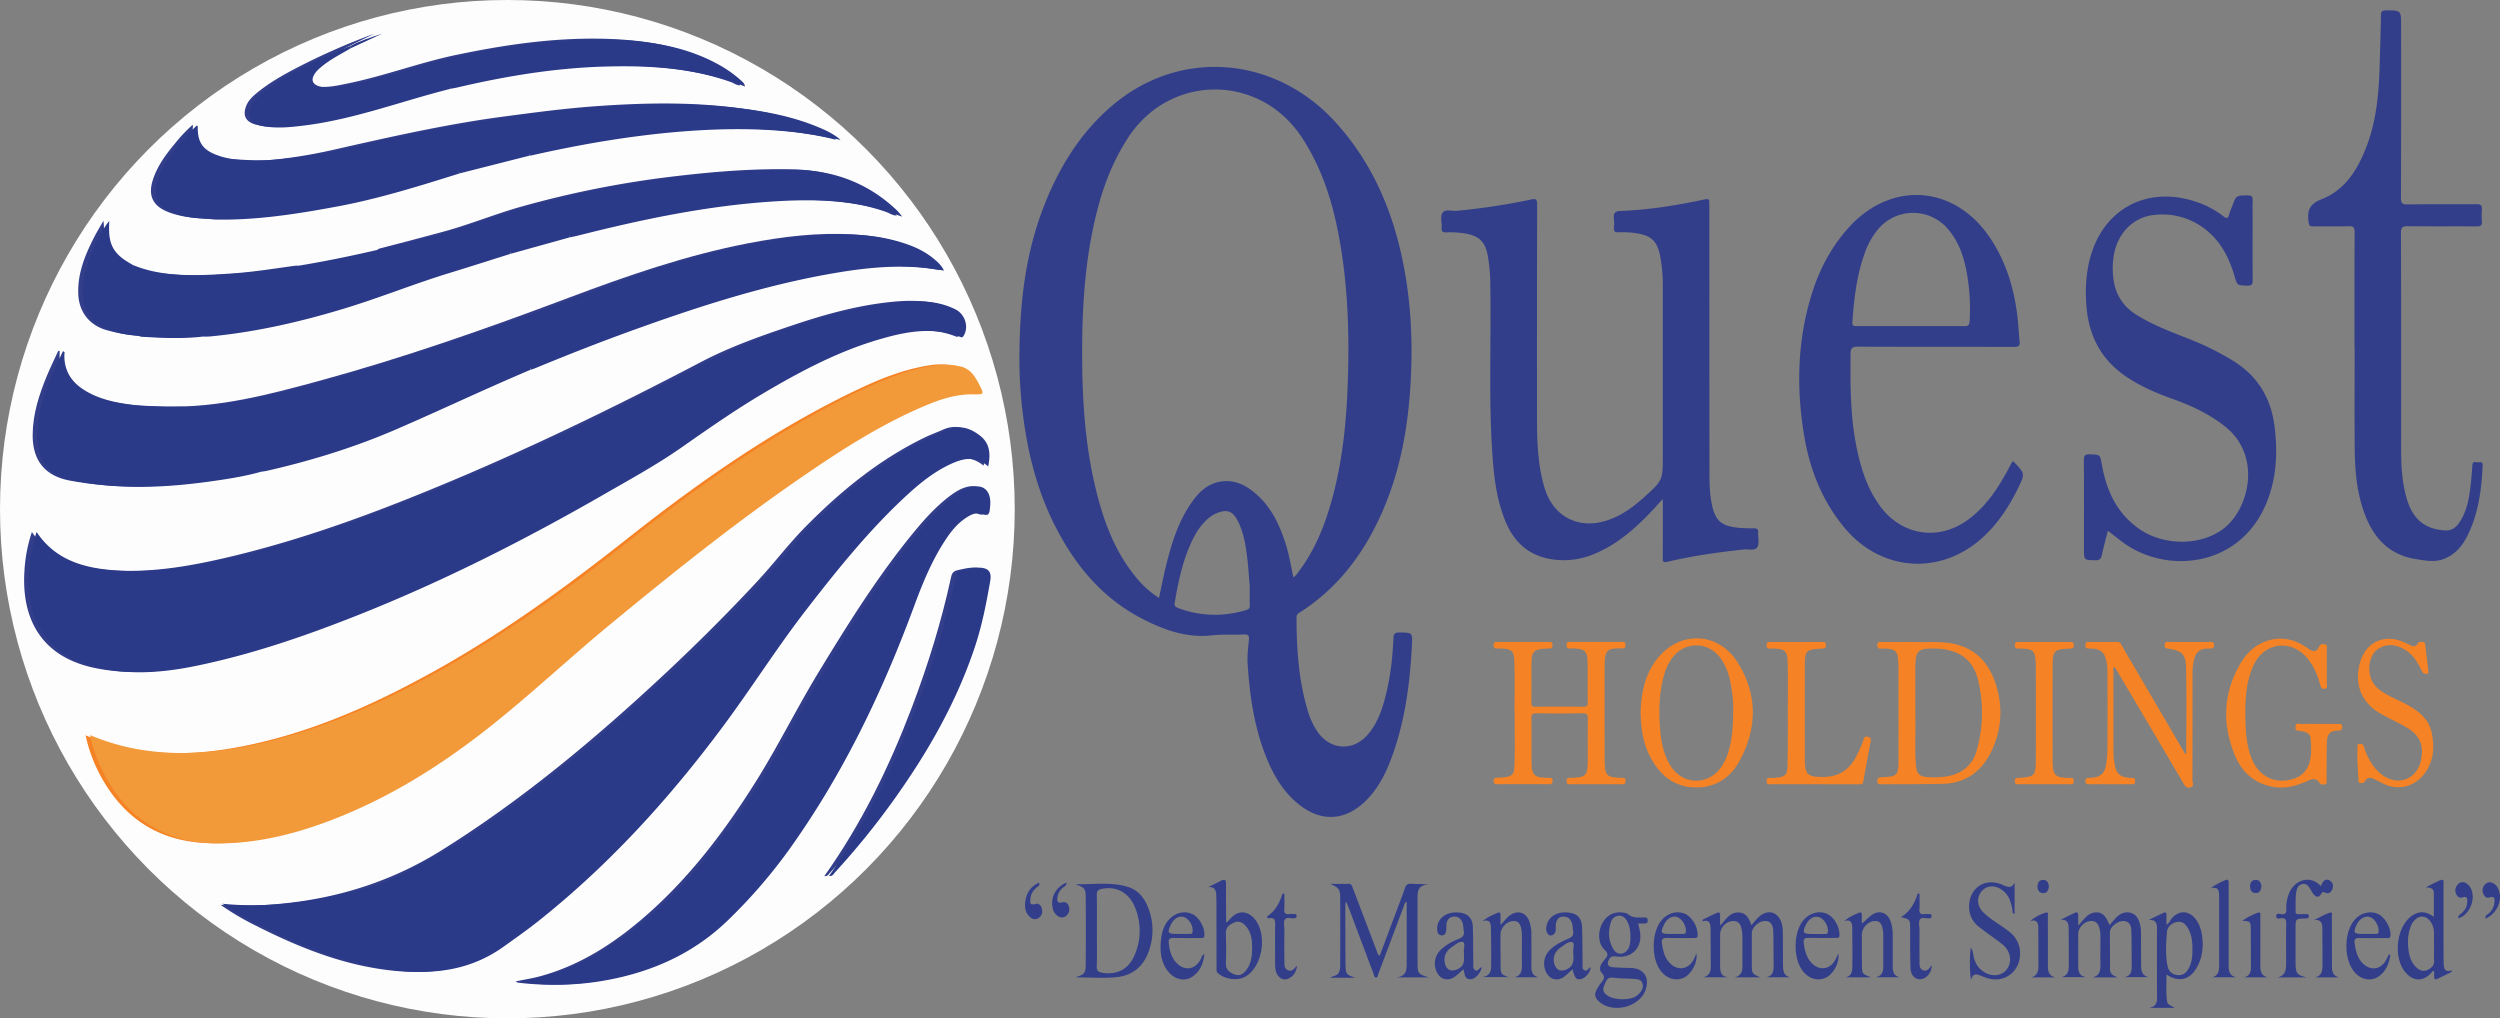 <svg id="Layer_1" data-name="Layer 1" xmlns="http://www.w3.org/2000/svg" viewBox="0 0 2079.37 847"><rect x="0" y="0" width="2079.37" height="847" fill="#808080" stroke="none"/><defs><style>.cls-1{fill:#323e8a;}.cls-2{fill:#f58325;}.cls-3{fill:#fefdfe;}.cls-4{fill:#2a3988;}.cls-5{fill:#f29a3a;}</style></defs><title>logoinsvg</title><path class="cls-1" d="M847.89,299.73c0-48.24,5.17-89.31,20.54-128.64,12.68-32.43,30.67-61.49,57.51-84,56-47,134.64-40.61,184.83,14.53,28.4,31.21,45.32,68.24,54.55,109,8.87,39.2,10.38,78.87,7.17,118.82-3.1,38.58-11.57,75.73-29.48,110.35-14.7,28.39-34.61,52.19-61.77,69.52-1.49.95-2.86,1.68-2.85,4,0,26.1,1.65,52,9.14,77.19a62.31,62.31,0,0,0,8.58,18.49c10.59,14.92,29.28,16,41.29,2.28,9.3-10.63,13.1-23.77,16.18-37.13,3.3-14.3,4.76-28.87,5.42-43.49.18-4,1.74-4.65,5.26-4.59,10.52.18,10.62.05,10.08,10.69-1.66,32.59-5.93,64.72-17.65,95.45-5,13-11.43,25.16-21.74,34.86-16.54,15.56-35.87,16.58-53.76,2.69C1066,657.94,1057.39,641.66,1051,624c-8.44-23.3-11.7-47.59-13.31-72.13-.42-6.44.44-13,1.08-19.46.35-3.52-.24-4.91-4.22-4.7-8.77.47-17.64-.27-26.32.72-20.88,2.39-39.52-4.26-57.48-13.42C917,497.78,894,470.14,877.24,436.81c-14.33-28.48-22.16-58.87-26.2-90.35A371.35,371.35,0,0,1,847.89,299.73ZM964,497.33c2.1-9.68,3.86-18.93,6.15-28.05,4.72-18.82,10.55-37.24,22.26-53.13,5.23-7.09,11.55-12.93,20.36-15.08,13.48-3.28,24.18,2.56,33.6,11.28,11.28,10.46,17.65,23.94,22.43,38.29,3.17,9.54,4.94,19.43,6.88,29.49,2.43-1.3,3.47-3.38,4.8-5.15,12.56-16.75,20.49-35.73,26.28-55.67,9-30.94,12.64-62.69,14-94.79,1.88-44.65.67-89.11-8.13-133.09-5.42-27.11-14.15-52.94-29.34-76.4-35.21-54.38-110.42-53.7-145-.52-12.11,18.62-20.14,38.87-25.62,60.24C902.58,214,900,254,900.08,294.25c0,39.59,2.61,79,12.58,117.53C919,436.2,928,459.42,944.15,479.27A78.92,78.92,0,0,0,964,497.33Zm75.49-9.37c-.71-8.23-1.2-16.67-2.23-25-1.26-10.16-3-20.28-7.67-29.57-4.26-8.43-9.23-10.15-17.95-6.4a28.25,28.25,0,0,0-8.4,5.74,53.45,53.45,0,0,0-10.49,14.56c-8.68,17-12.51,35.42-15.7,54-.47,2.72.71,3.65,3,4.51,18.64,6.89,37.43,7.28,56.43,1.64,2.24-.66,3.12-1.75,3-4.13C1039.34,498.25,1039.46,493.2,1039.46,488Z" transform="translate(0)"/><path class="cls-1" d="M1383.05,415.07c-4.8,5.16-8.64,9.49-12.69,13.62-13.29,13.57-27.76,25.53-45.7,32.6a64.73,64.73,0,0,1-34,3.88c-18.92-2.9-31.3-14.08-38.46-31.44-6.85-16.59-9.28-34.16-10.62-51.84-3.62-47.93-1.2-95.95-2-143.92a149.9,149.9,0,0,0-2-24.77c-2.28-12.42-7.41-17.2-19.89-19.15a74.36,74.36,0,0,0-14.59-.77c-2.83.11-4.21-.46-4-3.69.31-4.21-1.28-9.32.61-12.44,2.14-3.53,7.76-1.42,11.83-1.81a538,538,0,0,0,62.14-9.45c3.91-.85,4.83,0,4.83,4q-.19,90.53-.09,181.07c0,15.8.73,31.54,4.18,47a90.2,90.2,0,0,0,2.91,10.31c7.57,21.52,27,31.48,49.06,25.23,12.86-3.65,23.32-11.28,33.05-20.06,15.45-13.92,15.42-14,15.41-34.79q0-69.78,0-139.58a130.2,130.2,0,0,0-2.4-27.16c-2.42-11.35-7.5-16-19-17.82a71.27,71.27,0,0,0-15.08-.85c-3.1.17-4.53-.66-4.2-4a30.3,30.3,0,0,0,0-7.31c-.67-4.81,1-6.34,6-6.52,22.8-.82,45.26-4.46,67.56-9.15,5.84-1.23,5.82-1.29,5.83,4.89q0,111,.1,222.07c0,8.61.17,17.26,1.87,25.75,2.79,14,8,18.68,22.25,20a121.74,121.74,0,0,0,12.67.47c2.59,0,3.91.5,3.7,3.47-.27,4,1.19,8.88-.55,12-2,3.55-7.4,1.71-11.28,2.12-21.51,2.3-42.91,5.28-64,10.34-3.7.89-3.51-1.15-3.51-3.63C1383.07,448,1383.05,432.24,1383.05,415.07Z" transform="translate(0)"/><path class="cls-1" d="M1674.36,383.71a5.33,5.33,0,0,1,.69.46c9.33,9.85,9.35,9.86,3.4,22-7.25,14.87-16.18,28.54-28.34,39.94-34.91,32.75-84.88,29.88-115.62-6.76-18.56-22.12-28.94-48-33.73-76.18-6.8-40-5.92-79.65,6.17-118.65,6.28-20.25,16-38.69,30.18-54.62,35.46-40,88.74-36.21,118.3,8.24,13,19.49,19.64,41.22,22.5,64.24.88,7.09,1.09,14.26,1.91,21.36.47,4-1.09,4.8-4.83,4.79-43.26-.12-86.52,0-129.79-.19-4.69,0-5.93,1.19-6,5.88-.21,26-.26,52,5,77.72,3.5,17.32,8.69,34,19.21,48.54,18.34,25.35,49.6,30,74.55,11,14.72-11.18,24.48-26.29,33-42.32.84-1.57,1.66-3.16,2.52-4.72C1673.64,384.2,1674,384,1674.36,383.71Zm-85.13-112.5c14.79,0,29.58-.08,44.36.07,3.19,0,4.39-.56,4.63-4.14a166.32,166.32,0,0,0-1.5-35c-2.17-14.93-6.15-29.28-16.11-41.17a38,38,0,0,0-59.11.41A64.29,64.29,0,0,0,1551,210.52c-6.72,18.51-8.87,37.84-10.29,57.31-.28,3.72,1.76,3.4,4.13,3.39Q1567.06,271.19,1589.23,271.21Z" transform="translate(0)"/><path class="cls-1" d="M1958.35,290.39c0-32.37-.07-64.74.1-97.1,0-4-.91-5.27-5-5.13-9.75.32-19.52,0-29.28.18-3.32.07-3.75-1.16-4.09-4.16-1.06-9.12.72-14.5,10.9-18.48,20.06-7.84,30.48-25.46,37.75-44.88,8.26-22.1,10-45.26,10.62-68.57.35-13.16.84-26.33,1-39.5,0-3.22,1-4.06,4.13-4.08,12.64,0,12.63-.15,12.63,12.6,0,47.82.07,95.64-.11,143.46,0,4.4,1.16,5.35,5.39,5.3,19.19-.24,38.38,0,57.57-.18,3.44,0,4.64,1,4.35,4.38a57.72,57.72,0,0,0,0,9.75c.3,3.45-1,4.38-4.36,4.35-19-.15-38.06.1-57.09-.19-4.7-.07-5.88,1.09-5.86,5.83q.27,88.82.11,177.62c0,15,.54,29.94,5.08,44.39,5.19,16.49,15.16,24.18,31.38,25.18,6.69.42,10.21-3.52,13.13-8.34,4.91-8.07,6.75-17.19,7.91-26.41.82-6.45,1.31-12.94,1.77-19.42.31-4.45,3.58-1.95,5.5-2.45,2.16-.55,3.18.35,3.06,2.86-.95,19.76-3.44,39.2-12.2,57.26-4.36,9-10.35,16.49-20.11,20.24-7.71,3-15.41,1.32-23.09.14-20-3.06-33-14.87-40.86-33-8.23-19.06-10-39.29-10.15-59.68-.27-27.32-.07-54.65-.07-82Z" transform="translate(0)"/><path class="cls-1" d="M1753.22,441.46c-1.78,7-3.59,13.55-5,20.15-.7,3.22-1.93,4.49-5.48,4.41-9.4-.22-9.4,0-9.4-9.44,0-24.57.06-49.13-.08-73.69,0-3.61.61-5.13,4.71-5,8.85.28,8.76.05,10.27,8.62,3.73,21.18,12.11,39.78,30.12,52.77,21.49,15.49,53.77,14.84,72.4-.67,20.16-16.78,30.27-59.59.08-83.74-13.17-10.54-28.06-17.46-43.75-23.05-13.81-4.92-27.18-10.69-39.35-19.06-20.51-14.1-30.49-33.94-32.38-58.36-1.07-13.74-.36-27.34,3.31-40.63,11-39.69,46.35-58.85,85.81-46.61a77.09,77.09,0,0,1,25,12.84c2.61,2.05,3.69,1.68,4.54-1.41.69-2.49,1.75-4.88,2.67-7.31,3.33-8.86,3.33-8.69,12.9-8.75,3.3,0,4.18,1,4.06,4.14-.22,5.85-.06,11.71-.06,17.57,0,16.27-.08,32.53.06,48.8,0,3.16-.45,4.6-4.15,4.54-8.68-.16-8.62,0-11.09-8.39-5.35-18.21-14.46-33.75-31.54-43.4a57.76,57.76,0,0,0-35.32-7c-17.58,1.89-30.75,15.68-33.49,34.3a65.9,65.9,0,0,0,0,20.41c2,12,8,21.43,18.38,28,13.84,8.74,29.06,14.43,44.18,20.38a228.9,228.9,0,0,1,36.63,18.13c20.55,12.68,31.73,31.1,34.62,54.82,2.62,21.45,1.68,42.6-6.48,62.87-22,54.71-84.13,60.44-120.59,32.72C1761.1,447.62,1757.42,444.73,1753.22,441.46Z" transform="translate(0)"/><path class="cls-2" d="M1259.7,593c0-13.82.22-27.66-.08-41.48-.23-10.56-1.92-11.91-12.51-12.16a15.86,15.86,0,0,0-1.95,0c-2.08.18-2.86-.69-2.87-2.82,0-2.29,1.13-2.63,3-2.63q21.48.07,43,0c1.92,0,3,.37,3,2.66s-.9,2.94-2.92,2.77h-.49c-13.07.75-14,1.7-14.08,14.63-.06,10.09.07,20.18-.07,30.26,0,2.74.77,3.64,3.56,3.62q19.77-.2,39.53,0c3.07,0,3.83-1,3.79-3.94-.16-10.74,0-21.48-.11-32.21-.11-10.25-2.06-12.11-12.37-12.36a22.07,22.07,0,0,0-2.44,0c-2.23.18-2.72-1-2.71-3s.93-2.47,2.7-2.47q21.72,0,43.44,0c2,0,2.93.57,2.93,2.75s-1,2.77-3,2.71c-13.33-.42-14.34,2-14.39,15.75-.09,25.38,0,50.75,0,76.13,0,.65,0,1.31,0,2,.24,11.9,1.7,13.38,13.55,13.74,1.92.06,3.92-.45,3.86,2.75s-2.29,2.52-4,2.53q-20.5.06-41,0c-1.75,0-4,.8-4.07-2.53s2-2.69,3.87-2.75c12.18-.37,13.65-1.83,13.71-14.06.06-11.71-.09-23.43.09-35.14,0-3.24-.6-4.54-4.21-4.48-12.85.22-25.7.17-38.55,0-3.09,0-4.21.68-4.16,4,.21,12.36,0,24.72.14,37.09.11,10.36,2.24,12.35,12.77,12.57.66,0,1.31,0,2,0,1.72-.11,2.7.39,2.72,2.41s-.63,2.91-2.77,2.9q-21.72-.07-43.44,0c-2.11,0-2.81-.7-2.83-2.81,0-2.42,1.29-2.44,3.09-2.54,13.57-.81,14.17-1.29,14.39-14.88.21-13,0-26,0-39.05Z" transform="translate(0)"/><path class="cls-2" d="M1591.74,534c8,.42,17.75-.47,27.51.58,20.18,2.17,33.19,13.51,39.85,31.93,7,19.43,6.32,39-2.53,57.89-8.17,17.38-21.83,27.2-41.39,27.59-16.75.32-33.51.22-50.26.34-1.91,0-3.42.07-3.44-2.69s1.24-3.08,3.55-3.18c13.18-.55,14-1.3,14-14.47.09-25.86,0-51.73,0-77.59,0-.66,0-1.31-.06-2-.5-11.43-1.82-12.71-13.25-13-1.35-.05-3.32.8-3.9-1-.71-2.18-1.06-4.54,2.76-4.47C1573.08,534.07,1581.55,534,1591.74,534Zm1.35,58.49h0c0,2.11,0,4.23,0,6.34.37,13.14-.72,26.3.67,39.43.55,5.13,3.29,7.52,8.16,7.93a68.18,68.18,0,0,0,17-.37c13.12-2.16,22-9.48,25.44-22.41a115.29,115.29,0,0,0,.77-58.3c-2.68-10.83-8.9-19-19.82-23a51.49,51.49,0,0,0-17.23-2.73c-12.5-.11-14.83,2.05-15,14.56C1593,566.79,1593.09,579.63,1593.09,592.46Z" transform="translate(0)"/><path class="cls-2" d="M1818.42,626.93c0-24,.35-48.1-.16-72.14-.23-10.8-4-13.81-15.35-15.35-1.94-.26-2.46-1-2.46-2.77s.35-2.74,2.41-2.73q18.06.09,36.11,0c2,0,2.55.86,2.52,2.66s-.45,2.84-2.45,2.78c-1.3,0-2.6,0-3.9.1-5.14.31-8.49,2.92-9.93,7.88a51.69,51.69,0,0,0-1.59,14.49c0,29,0,57.91-.11,86.86,0,2,1.88,5.1-1.61,6.17s-4.73-1.55-6.19-4q-27.23-46.21-54.56-92.36c-.75-1.26-1.52-2.49-2.31-3.78-1.79.81-1,2.31-1,3.39q-.08,33.42,0,66.85a63.5,63.5,0,0,0,1,10.66c1.44,8.23,4.81,11,13.22,11.33,1.92.08,3.91-.46,3.86,2.75s-2.26,2.54-4,2.54q-16.59.06-33.18,0c-1.74,0-4,.87-4.15-2.47-.11-3.18,1.86-2.72,3.81-2.81,8.85-.45,12.33-3.44,13.55-12.19a99.86,99.86,0,0,0,.94-13.61q.15-30.74,0-61.48a51.06,51.06,0,0,0-.69-8.73c-1.5-8.52-4.86-11.32-13.45-11.58a11.58,11.58,0,0,1-2.9-.18c-1.75-.52-1.13-2.1-1.17-3.31-.06-1.9,1.34-1.92,2.69-1.92,7.8,0,15.61.09,23.42-.05,2.83,0,3.43,2,4.46,3.79q24.62,42.07,49.21,84.19c1,1.78,2.11,3.55,3.16,5.32Z" transform="translate(0)"/><path class="cls-2" d="M1364.6,592.84c.28-15,3-29.25,11.53-41.84,18-26.48,52.28-27,69.25.14,16.61,26.54,16.3,54.7,1.35,82-8,14.56-20.9,22.54-38.13,21.73-16.87-.79-27.86-10.38-35.55-24.52C1366.66,618.64,1364.87,605.83,1364.6,592.84Zm77-1.07a91.63,91.63,0,0,0-1-16.46c-1.31-9.88-3.51-19.55-9.52-27.83-10.41-14.34-30.28-14.23-40.56.19a43.87,43.87,0,0,0-6.38,13.62c-4.24,14.92-4.56,30.13-3.29,45.44.88,10.61,2.82,21,8.59,30.16,10.43,16.57,32.2,16.6,42.83.16a46.8,46.8,0,0,0,5.52-12.41C1440.7,614.4,1441.59,603.91,1441.56,591.77Z" transform="translate(0)"/><path class="cls-2" d="M1928.78,602.13c5.37,0,10.73,0,16.1,0,1.75,0,3.2,0,3.15,2.46,0,2-.6,3.12-2.72,3.09-9.08-.09-9.83,4.32-10,11.63-.2,9.75-.1,19.51-.19,29.26,0,1.35.7,3.22-1.25,3.76-1.71.48-3.55.52-4.76-1.37-2.53-4-5.92-3.24-9.42-1.64-9.32,4.26-18.87,7-29.28,5.09-15.31-2.78-25.68-12.16-31.39-25.84-11.12-26.63-10-53.11,5.27-78,11-17.9,30.9-24,48-15.7a76.22,76.22,0,0,1,8.29,5.1c3.53,2.3,6.5,2.18,8.27-2,1-2.43,2.88-2.35,4.81-2.06,2.49.37,1.61,2.48,1.62,3.91.07,9.59.09,19.19,0,28.78,0,1.5,1.16,3.77-1.74,4.26-2.75.46-3.16-1.42-3.71-3.38-2.27-8-5.38-15.67-10.85-22.14-13.39-15.84-35.38-13.21-44.32,5.48-7,14.67-7.32,30.5-7,46.31.19,10.42,1.08,20.8,4.71,30.7,5.83,15.9,19.86,23,35.42,17.85A19.15,19.15,0,0,0,1921,633.88c1.77-6.38,1.33-12.89.87-19.37-.35-4.82-4.08-5.81-7.9-6.44-2.33-.38-5.18.18-4.67-3.77s3.51-2,5.31-2.08C1919.34,601.93,1924.07,602.13,1928.78,602.13Z" transform="translate(0)"/><path class="cls-2" d="M1509.18,652.28c-11.87,0-23.74,0-35.62,0-1.71,0-4.07,1-4.22-2.39-.15-3.57,2.27-2.78,4.26-2.86,1,0,2,0,2.93-.09,8.17-.67,10.1-2.19,10.25-10.42.34-17.56.21-35.13.23-52.7,0-11,.17-22.12-.15-33.17-.27-9.27-2.22-10.9-11.48-11.22-1,0-2-.07-2.93,0-1.91.12-3.08-.39-3.1-2.65s.82-2.81,2.9-2.8q21.72.09,43.43,0c1.83,0,3,.19,3.1,2.57,0,2.58-1.23,2.79-3.3,2.9-13.48.73-14.28,1.5-14.31,14.83q-.11,38.55,0,77.09c0,12.91,2.23,14.87,15.14,14.86,12,0,20.91-5.07,26.78-15.52a90.67,90.67,0,0,0,6.93-15.57c.55-1.62,1-3,3.34-2.35,2.08.56,3.08,1.29,2.62,3.65q-3.2,16.76-6.19,33.54c-.53,2.93-2.65,2.32-4.5,2.32Q1527.23,652.3,1509.18,652.28Z" transform="translate(0)"/><path class="cls-2" d="M1960.79,634.62c0-4.23,0-8.45,0-12.68,0-1.36-.52-3.05,1.84-3.18,1.84-.09,3,.31,3.6,2.32a52.88,52.88,0,0,0,5.47,12.47,35.62,35.62,0,0,0,11.19,12c12.6,8.06,26.91,2.32,30.5-12.18,3.12-12.65-.26-21.49-11.48-28.17-7.25-4.31-15.06-7.68-22.35-11.93-15.51-9-21.5-24.35-16.71-41.74,4.74-17.22,19.63-24.5,36.05-17.61,1.94.82,3.88,1.68,5.76,2.63,2.46,1.22,4.67,1.47,6.33-1.21,1.07-1.75,2.76-1.52,4.34-1.32,2.07.25,1.74,2.19,1.92,3.46.9,6.6,1.66,13.22,2.38,19.84.12,1.1,1.11,2.75-1.05,3.1-1.7.27-3,0-3.95-1.92a85.54,85.54,0,0,0-5-8.93,28,28,0,0,0-8.49-8.63c-7.18-4.59-14.75-6.19-22.49-1.6-6.26,3.71-9.13,12.54-7.59,21.26,1.1,6.15,4.41,10.68,9.46,14.17,6.34,4.37,13.51,7.1,20.26,10.66,10.51,5.55,19.63,12.37,22,25s1.16,24.64-7.74,34.83c-8.28,9.47-20.43,12.1-31.87,6.9-2.66-1.21-5.25-2.59-7.86-3.91-3.21-1.62-6.26-2.17-8.37,1.62-.92,1.68-2.36,1.52-3.8,1.38-2-.2-1.46-1.85-1.53-3-.28-4.54-.48-9.09-.72-13.64Z" transform="translate(0)"/><path class="cls-1" d="M1106.45,735.12c5,0,10,.15,15,0,2.78-.12,3.1,1.81,3.78,3.58q9.87,26,19.75,51.88c.55,1.45.63,3.22,2.58,4.38,5.28-14.06,10.51-28,15.73-41.92,1.77-4.72,3.66-9.39,5.2-14.17.88-2.72,2.13-4,5.17-3.77,4.59.28,9.21.07,14.33.68-9.74.34-8.93,7.14-8.94,13.27q-.07,25.86,0,51.71c0,8.93.52,9.46,9.21,12.17h-26.78c9.69-1,8.5-8.31,8.53-14.76.09-15.91,0-31.82,0-48-2.12.74-2,2.62-2.54,4-7,18.51-13.92,37.06-20.94,55.57-.46,1.21-.26,3.4-2.23,3.25-1.46-.11-1.44-2-1.88-3.16q-10.08-26.64-20.09-53.31c-.71-1.9-1.53-3.75-2.74-6.7a20.12,20.12,0,0,0-.61,2.8c0,16.74-.07,33.49.19,50.24.11,7.49,1,8.1,8.23,10.38h-21.1c2.5-1.73,6-1.35,7.42-4.62,1.25-2.8,1-5.74,1-8.64q.09-25.61,0-51.22C1114.77,739.61,1114.12,738.76,1106.45,735.12Z" transform="translate(0)"/><path class="cls-2" d="M1700.46,534c7,0,14,0,21,0,2,0,3.43,0,3.43,2.71s-1.47,2.67-3.42,2.75c-13.17.6-14.18,1.65-14.19,15q-.06,38.8,0,77.6c0,.49,0,1,0,1.46.21,11.43,2,13.25,13.39,13.51a10.15,10.15,0,0,0,1.46,0c2.21-.27,2.75.81,2.75,2.84s-1,2.42-2.7,2.42q-21.72-.06-43.43,0c-2,0-3-.5-2.94-2.73,0-2.4,1.33-2.43,3.12-2.55,13.48-.87,14.33-1.74,14.36-15.44q.08-38.55,0-77.11c0-1,0-1.95,0-2.92-.67-10.44-2.16-11.86-12.73-12.1a14.42,14.42,0,0,0-1.47,0c-2.16.19-3.31-.45-3.25-2.95s1.46-2.49,3.21-2.48C1686.14,534,1693.3,534,1700.46,534Z" transform="translate(0)"/><path class="cls-1" d="M894.63,735.42c14.44.36,29-2.1,43.26,2.18,9.22,2.77,14.36,9.84,17.48,18.38a50.75,50.75,0,0,1,.41,34.42c-4.28,12.67-12.85,20.66-26.34,22.22-11.57,1.34-23.22.23-34.83.32,8.1-3,8.39-3.18,8.45-12.68q.16-25.86,0-51.72C903,738.75,902.87,738.75,894.63,735.42Zm17.7,38.68c0,9.92.21,19.84-.11,29.74-.11,3.69,1.41,4.7,4.55,5.24,12,2.09,21.84-2.83,26.81-14.43a50.39,50.39,0,0,0,.09-40.74c-5-11.76-15.49-17-27.19-14.6-3.05.62-4.31,1.71-4.23,5.05C912.48,754.27,912.33,764.19,912.33,774.1Z" transform="translate(0)"/><path class="cls-1" d="M1489,812.86h-20.06c6.52-1.28,6.3-6.27,6.25-11.22-.09-8.94,0-17.88-.27-26.82-.2-6.36-2.66-9-7.38-8.75-5,.24-10.49,5.52-10.49,10.19,0,8.62,0,17.24,0,25.86.06,7.64.12,7.64,6.93,10.75h-21.21c7.6-1.8,6.43-7.88,6.46-13.36,0-6.66.09-13.33,0-20a33.08,33.08,0,0,0-1-8.2c-1.1-3.94-3.91-5.87-8.16-5.12a11.62,11.62,0,0,0-9.36,11.21c0,8.46,0,16.91,0,25.37,0,4.79.23,9.33,6.61,10.07h-20.59c7.17-1.84,6.17-7.69,6.17-13,0-9.27,0-18.54-.16-27.81-.06-3.94-.91-7.39-6.61-5.67l-.13-1.3c4.09-2,8.12-4.08,12.27-5.88,2-.89,2.47.59,2.44,2.33-.06,2.38,0,4.76,0,8.29,4.73-4.85,7.73-10.43,14.24-10.84,7.13-.45,9.7,4.62,11.79,10.53,2.26-2.52,4.14-5,6.37-7,7.16-6.53,15.67-4.15,18.67,5.06,1.23,3.79,1.09,7.7,1.13,11.59.07,7.81,0,15.61.09,23.42C1483.06,807,1483.19,811.49,1489,812.86Z" transform="translate(0)"/><path class="cls-1" d="M1761.16,812.93h-20.7c6.24-1.44,6.63-6.1,6.56-11.19-.1-7.64,0-15.28,0-22.92a27.72,27.72,0,0,0-.18-3.41c-.82-6.71-3.15-9.51-7.71-9.35-5.51.19-10.6,5.47-10.6,11.06,0,8.78.09,17.56,0,26.34,0,4.73,1,8.44,6.6,9.26h-20.64c6-1.24,6.25-5.9,6.24-10.69,0-9.75,0-19.51-.12-29.26,0-4.06-.34-8.18-6.69-7.72,4-2,7.89-4,11.91-5.83,1.75-.8,2.77-.07,2.71,2-.08,2.43,0,4.86,0,8.64,4.6-4.81,7.61-10.27,14-10.91,5.53-.55,8.7,2.13,12.07,10.52,1.9-2.17,3.59-4.24,5.44-6.17,3.37-3.52,7.43-5.37,12.31-4,4.62,1.31,6.48,5.13,7.57,9.38,1.15,4.47.8,9,.85,13.59.07,7.15,0,14.31.12,21.46.05,4.15,1,7.77,6,9h-20.11c5.91-.91,6.32-5.2,6.26-9.85-.11-9.59,0-19.18-.32-28.76-.18-5.65-2.68-8.14-7.06-8.06s-10.72,5.07-10.74,9c-.08,10.25.15,20.49.08,30.73C1754.85,810.21,1757.82,811.39,1761.16,812.93Z" transform="translate(0)"/><path class="cls-1" d="M1362.56,768.14c.7,3.37,1.55,6,1.76,8.74,1,12.2-7.85,20.44-20.1,18.68-2.84-.41-4.66,0-6,2.6-1.86,3.71-.86,6,3.37,6.35,5,.45,10.06.46,15.09.63,10.18.35,15.26,7.36,12.39,17.14-4.56,15.59-28.37,21.57-39.85,10-2.5-2.51-3.08-5.33-1.55-8.42a32,32,0,0,1,3.85-6.18c2.34-2.83,4.14-4.81.59-8.66-3-3.29-.38-7.47,2.21-10.49s4.25-4.83.21-8.62c-5.54-5.18-5.64-15.15-1.65-22.27,3.67-6.54,9.83-9.67,17.08-8.57,1.42.21,3.15.37,4.13,1.24,3.68,3.28,8,2.85,12.37,2.83,1.86,0,4.12-.59,4,2.65-.13,2.9-2.2,2.21-3.87,2.3C1365.32,768.2,1364,768.14,1362.56,768.14Zm-12.89,63c4.87-.21,9.88-.62,13.67-4.68,2.2-2.36,3.79-5.06,2.83-8.35-1-3.51-4.35-3.67-7.19-3.9-5.66-.47-11.4-.22-17-1s-6.32,3.41-7.82,6.81c-1.61,3.62,0,6.29,3.12,8.19C1341,830.51,1345.2,830.93,1349.67,831.16Zm6.46-51.85c-.06-4.59-.53-9.1-2.83-13.19-1.52-2.71-3.69-4.69-7-4.46a7,7,0,0,0-6.19,4.86c-2.85,7.9-2.46,15.78,1.84,23,3.28,5.51,9.94,4.73,12.71-1.13C1356,785.51,1356.09,782.41,1356.13,779.31Z" transform="translate(0)"/><path class="cls-1" d="M1005.08,737.8c3.46-1.73,7-3.4,10.39-5.19,3.1-1.62,4.32-1,4.28,2.71-.12,10.4,0,20.81.09,31.22,0,.12.14.25.48.81,1.52-1.63,2.9-3.27,4.45-4.73,5.28-5,11.68-5,17-.16,13.21,12,9.14,42.28-6.74,50.28-6.45,3.25-16.67,1.6-22-3.29-1.67-1.54-1.17-3.27-1.18-5q-.09-27.57-.09-55.13c0-1.46-.12-2.93-.14-4.39C1011.59,740.75,1010.59,737.49,1005.08,737.8Zm36.4,50.65c0-6.76-.71-13.34-5.62-18.63-2.7-2.89-6-4.13-9.68-2.39s-6.68,3.82-6.55,8.67c.23,8.29.37,16.6,0,24.87-.28,5.61,3,7.88,7.26,9.53,4.39,1.72,7.5-.57,10-4C1040.78,801.14,1041.41,794.87,1041.48,788.45Z" transform="translate(0)"/><path class="cls-1" d="M1675.64,734.12V760c-2.21,0-1.52-1.7-1.72-2.79-1.06-6-2.55-11.79-7.47-16-6-5.14-13.41-5.24-17.93-.23-4.8,5.31-4.27,12.72,1.47,18.23,6.49,6.23,14.55,10.36,21.5,16a22.19,22.19,0,0,1,8.61,19.69c-.85,14-13.49,22.79-26.91,18.72a50.75,50.75,0,0,1-5.49-2c-3.68-1.63-6.88-2.07-8.23,3.33-1.25-4.19-1.35-22-.23-26.7,2,2.55,1.78,5.6,2.52,8.27,1.65,6,5,10.55,10.71,13.13,6,2.71,12.44,1.57,16.13-2.73,4.1-4.76,4.38-11.56.74-17.23-1.8-2.8-4.38-4.77-7-6.7-5.49-4-11.1-8-16.44-12.19a20.34,20.34,0,0,1-8.07-15.51c-.73-16.25,12.93-25.88,27.76-19.34C1669.57,737.72,1672.92,739.51,1675.64,734.12Z" transform="translate(0)"/><path class="cls-1" d="M1787.31,765.13c4-2,8-3.92,12-5.82,1.82-.85,2.72-.24,2.65,1.86-.09,2.51,0,5,0,7.93,2.39-1.26,2.87-3.28,4-4.73,6.07-7.54,14.73-7.4,20.5.4,3.19,4.31,4.61,9.28,5.23,14.49,1.1,9.27-.07,18.2-5,26.31-5.79,9.56-14.62,11.53-24.82,5,.23,7.69-.41,14.83.52,22,.48,3.69,3.82,3.77,6.34,5.74h-21.24c8-1.39,6.56-7.43,6.57-12.6,0-17.55-.06-35.1,0-52.65C1794.19,768.4,1793.52,764.86,1787.31,765.13Zm36.22,24.9c.11-6.08-.44-12-3.43-17.5-1.9-3.44-4.43-6.28-8.79-5.73-4.7.58-8.62,4.16-8.92,8-.76,9.65-1.48,19.51.57,29.14a8.83,8.83,0,0,0,7.86,7.05c4.22.6,7.21-1.42,9.29-4.93C1823,801.09,1823.63,795.62,1823.53,790Z" transform="translate(0)"/><path class="cls-1" d="M2024.3,762.59c0-7,.1-13.45,0-19.87-.09-4.14-3-4.41-6.63-4.73,4.06-2,8-4.26,12.2-5.93,3-1.17,2.5,1.47,2.51,3.14q0,22.18,0,44.36c0,7.48,0,15,.16,22.42.09,3.87,1.3,6.9,6.54,5.09.06.43.13.86.2,1.29-4.22,2-8.4,4.18-12.69,6.07-1.41.62-2-.51-2-1.87,0-1.61,0-3.23,0-4.8-1.51-.31-1.82.83-2.43,1.49-6.7,7.27-14.89,7.13-21.33-.38-10.32-12-8-36.92,4.49-46.57C2011.36,757.61,2017.73,757.56,2024.3,762.59Zm.24,25.37h-.09c0-4.38,0-8.75,0-13.12a10.4,10.4,0,0,0-.24-1.93c-1.14-6-5-10.27-9.28-10.54-3.92-.24-7.91,3.07-10,8.67-2.55,7-2.57,14.25-1.26,21.55.89,4.95,2.85,9.27,6.72,12.57,2.68,2.28,5.81,3.07,9,1.44s5.5-3.81,5.16-8C2024.31,795.11,2024.54,791.52,2024.54,788Z" transform="translate(0)"/><path class="cls-1" d="M1279.55,812.84h-20.09c5.59-1.19,6.45-5.13,6.39-9.87-.11-8,0-15.93,0-23.9,0-1.13,0-2.28-.13-3.41-.67-7.19-2.65-9.8-7.18-9.59-5.45.26-10.51,5.64-10.51,11.26,0,8.94,0,17.88.13,26.82.1,5.92.62,6.4,6.39,8.5h-21c7.78-1.84,6.67-7.74,6.72-12.95.07-9.26,0-18.53-.2-27.79-.07-4-.76-7.62-6.86-5.69,3.91-3.53,8.27-5.12,12.4-7,2-.93,2.5.55,2.46,2.29,0,2.2,0,4.4,0,7.84,3.24-3.33,5.15-6.14,7.89-8.07,6.29-4.45,13-2.59,15.87,4.55a32,32,0,0,1,1.88,12c.05,8.46.11,16.91,0,25.36C1273.61,807.66,1274.29,811.56,1279.55,812.84Z" transform="translate(0)"/><path class="cls-1" d="M1556.36,812.92h-21.57c5.41-1,5.86-5.17,5.91-9.22.12-10.73,0-21.47-.11-32.2,0-4.11-1.24-7-6.74-5.4a43.82,43.82,0,0,1,12.72-7c1.89-.73,1.93,1,2,2.34.16,2.2-.49,4.48.42,6.55,2.39-2.16,4.61-4.44,7.1-6.39,6.49-5.07,13.47-3.05,16.39,4.65a34.2,34.2,0,0,1,1.76,12c0,8.3.09,16.6,0,24.89,0,4.5.47,8.53,6,9.72h-20.14c6.74-1.54,6.41-6.8,6.35-12-.09-7.32,0-14.64,0-22,0-1,0-2-.11-2.92-.67-7.31-2.54-10-6.95-9.89-5.56.09-10.81,5.64-10.81,11.5,0,8.62,0,17.24.1,25.86C1548.8,809.92,1549.18,810.29,1556.36,812.92Z" transform="translate(0)"/><path class="cls-1" d="M1308,806.2c-2.57,2.28-4.63,4.34-6.92,6.1-5.47,4.19-12,2.55-15.06-3.64a15.93,15.93,0,0,1,3.34-18.79c4.29-4.15,9.56-6.78,14.95-9,3.46-1.44,4.86-3.37,4.09-7-.33-1.58-.3-3.25-.64-4.83-.9-4.09-3.16-6.8-7.69-6.63-3.89.14-6,2.92-6.07,7.88,0,2.75.44,5.73-2.52,7.37a3,3,0,0,1-4-.85c-2-2.61-1.64-5.54-.7-8.37,2.32-7,9.45-10.55,18.33-9.33,7.18,1,10.5,4.59,10.78,12.61.34,9.91.22,19.83.45,29.75,0,2-.73,4.63,1.73,5.62,2.24.9,3.11-1.94,4.86-2.63.11,4.06-4.4,9.37-8.47,10C1311,814.94,1309.67,813.35,1308,806.2Zm.54-13.48c-.35-3.13,1.37-8.28-.64-9-3.17-1.2-6.57,2.31-9.68,4.23a13.13,13.13,0,0,0-2.23,1.85,11.67,11.67,0,0,0-2.62,13.36c2,4.26,5.26,5,9.61,3.12C1309.4,803.44,1308.86,798.12,1308.57,792.72Z" transform="translate(0)"/><path class="cls-1" d="M1232.44,804.46c-.73,4.69-5.29,9.82-9.11,10-5.52.28-4.86-4.55-6.15-8.32-2.38,2.13-4.41,4.11-6.62,5.86-6,4.72-13,2.81-15.84-4.25a15.87,15.87,0,0,1,4.15-18.25c4.23-3.93,9.33-6.53,14.58-8.65,3.55-1.44,4.66-3.48,4-7-.44-2.38-.25-4.87-1.32-7.15-1.49-3.18-4-4.69-7.45-4.22s-5.26,2.94-5.57,6.39c-.18,1.93,0,3.9-.35,5.81s-1.43,3.33-3.59,3.3-3.23-1.4-3.59-3.31a13.23,13.23,0,0,1-.15-3.87c.84-7.31,7.66-12.21,16.43-11.89,8.61.32,12.92,4.15,13.19,12.33.31,9.74.2,19.49.39,29.24,0,2.2-.6,5,1.38,6.38C1229.31,808.6,1230.28,804.75,1232.44,804.46ZM1217.62,792c-.53-2.54,1.59-7.5-.86-8.45-2.77-1.06-6.36,2.29-9.3,4.27-4.58,3.1-6.79,7.4-5.76,13,1.15,6.2,5.72,7.85,11.29,5C1219,802.63,1217.52,797.46,1217.62,792Z" transform="translate(0)"/><path class="cls-1" d="M1918.64,812.93h-24.59c6.84-1.21,7.44-6.18,7.41-11.68,0-11-.13-22.1.09-33.15.06-3.36-.79-4.7-4.27-4.35-1.48.15-4.16,1.08-4-1.85s2.81-1.67,4.18-1.53c3.68.38,4.31-1.27,4.13-4.46a30.67,30.67,0,0,1,2.14-12.4c3.84-10.42,16.62-16.91,26.66-6.53.43-.9.78-1.71,1.2-2.49,1.36-2.56,3.52-3.59,6.06-2.16,2.79,1.56,3.35,4.25,2.29,7.19-1,2.66-2.9,4.1-5.67,3.06-1.69-.63-2.52-1.17-3.66.93-1.88,3.44-4.4,2.79-6.49,0-1.26-1.68-2.19-3.6-3.38-5.34-1.35-2-3.17-3.4-5.72-2.91s-4.12,2.39-4.74,5c-1.39,5.93-.74,12-.93,18-.06,1.85,1,2.08,2.49,2.06,2.11,0,4.22,0,6.34,0,1.23,0,2.28.07,2.2,1.76-.08,1.53-1,1.89-2.28,1.81-.32,0-.65,0-1,0-7.77.35-7.78.35-7.77,8.06,0,9.76,0,19.51,0,29.26C1909.43,809.69,1910.62,811.06,1918.64,812.93Z" transform="translate(0)"/><path class="cls-1" d="M1001.71,793.54c-.8,8.41-3.8,15-10.61,19.24-5.64,3.52-13.19,2.07-18.17-3.23-7.42-7.9-8.31-17.67-7.32-27.78.6-6,2.23-11.8,6.34-16.56,5.12-5.92,12.76-8,19.32-5.14,6.08,2.62,10.92,11.17,10.5,17.93-.17,2.69-1.8,2.19-3.34,2.19-7.47,0-14.94.17-22.4-.06-3.33-.1-4.25,1-3.93,4.2.58,5.59,1.82,10.9,5.4,15.38,6.76,8.48,16.82,7.3,21.44-2.43C999.47,796.16,999.43,794.7,1001.71,793.54Zm-19.4-16.75h7.29c1.18,0,2.08-.06,2.34-1.68.73-4.56-2.66-10.73-7-12.29-4.15-1.49-8.63,1-11.11,6.31-3.14,6.65-2.53,7.67,4.56,7.67Z" transform="translate(0)"/><path class="cls-1" d="M1529,793c1.28,7.71-4.15,17.39-10.7,20.35-6.24,2.82-13.33.89-18.31-5-8.7-10.28-8.68-32.64,0-43,4.94-5.83,12.33-8,18.83-5.61,6.29,2.35,11.33,10.73,11.18,18,0,2.6-1.52,2.39-3.17,2.39-7.48,0-15,.17-22.43-.07-3.53-.12-4.58,1-4.13,4.47.71,5.39,1.84,10.58,5.27,15,6.8,8.7,17.12,7.47,21.69-2.57C1527.77,796,1528.19,794.92,1529,793Zm-19-16.17c2.6,0,5.2,0,7.81,0,1.1,0,2.19.16,2.51-1.52.81-4.29-2.77-10.8-7-12.38-4-1.52-8.47.79-11,5.71-3.53,6.89-2.78,8.2,4.74,8.2Z" transform="translate(0)"/><path class="cls-1" d="M1988.18,794.43c-1.2,7.43-3.85,14.16-10.73,18.36-5.7,3.48-13.19,2-18.25-3.25-10.08-10.38-10.15-34.65-.14-45.16,5-5.28,12.59-7,18.71-4.25,5.92,2.65,11.08,11.74,10.51,18.07-.24,2.75-2.12,1.95-3.53,2-7.48.07-15,.15-22.44,0-3.25-.08-4.33.94-3.87,4.23.77,5.54,1.82,10.9,5.46,15.4,6.85,8.45,16.85,7.23,21.4-2.63.52-1.12,1.07-2.21,1.6-3.31Zm-20.12-17.64c2.6,0,5.21,0,7.81,0,1.4,0,2.41-.1,2.56-2,.39-4.73-3.2-10.8-7.43-12.11-4-1.23-8.41,1.38-10.8,6.35-3.19,6.61-2.45,7.78,4.93,7.78Z" transform="translate(0)"/><path class="cls-1" d="M1411,792.94c1.22,7.81-4.22,17.46-10.75,20.4s-14,.64-18.94-5.78c-7.85-10.22-7.8-31.21.09-41.46,4.91-6.36,12.65-8.88,19.47-6.31,6.27,2.36,11.35,10.8,11.16,18.06-.06,2.62-1.59,2.35-3.22,2.35-7.48,0-15,.17-22.43-.07-3.58-.12-4.55,1.12-4.09,4.5.71,5.21,1.77,10.25,5,14.57,6.77,9.06,17.32,8,22-2.24C1409.67,795.93,1410.1,794.89,1411,792.94ZM1392,776.79h7.8c1.18,0,2.14,0,2.39-1.65.7-4.7-3.15-11.24-7.55-12.52-4-1.16-8.32,1.5-10.67,6.55-3.12,6.71-2.56,7.63,4.62,7.63Z" transform="translate(0)"/><path class="cls-1" d="M1581.13,762.81c7.75-4.76,11.48-11.78,13.95-19.65l1.46.25c0,4.22.24,8.46-.07,12.66-.25,3.48,1,4.73,4.33,4.22a18.38,18.38,0,0,1,3.4,0c1.06.05,2.38-.3,2.4,1.53,0,1.48-.72,1.9-2.07,2-2.53.25-6-1.28-7.39.75-1.7,2.4-.54,6-.57,9-.08,8.45-.1,16.9,0,25.34.05,3-.59,6.65,3,8.11,3.38,1.37,5.14-1.66,7.11-4.22.35,5.53-4.06,11.06-8.8,11.65-4.57.58-8.59-3-8.8-8.93-.39-11-.27-22.08-.32-33.13C1588.74,764.78,1588.77,764.78,1581.13,762.81Z" transform="translate(0)"/><path class="cls-1" d="M1078.75,803.19c-.39,5-2.76,8.66-7,10.7s-8.64-.42-10.26-5.29c-1.1-3.3-.9-6.74-.92-10.14,0-9.91-.17-19.82.06-29.73.09-3.67-.71-5.5-4.75-5-1.67.23-2.85-.94-1.08-2.18,6.46-4.49,9.66-11.11,12-18.37l1.46.24c0,4.19.22,8.4-.07,12.57-.23,3.4.87,4.79,4.3,4.27a15.55,15.55,0,0,1,3.41,0c1,.08,2.42-.43,2.54,1.39s-1,2.08-2.44,2.17c-2.39.15-5.52-1.12-7,.65-1.86,2.21-.67,5.59-.7,8.45-.1,8.45-.15,16.9,0,25.34.07,3.12-.7,7,2.92,8.68S1076.53,805.29,1078.75,803.19Z" transform="translate(0)"/><path class="cls-1" d="M1859.94,812.86h-20c5.1-1.3,5.81-5.1,5.81-9.4q0-29,0-58c0-4.19-.2-8.3-6.91-6.62,4-3.38,8.11-5.09,12.18-6.83,2.84-1.23,2.65,1.11,2.64,2.93v30.68c0,12.5.07,25,0,37.49C1853.57,807.83,1854.52,811.58,1859.94,812.86Z" transform="translate(0)"/><path class="cls-1" d="M1886.1,812.89h-19.65c6.66-1.65,5.73-7,5.74-11.86,0-9.57,0-19.14-.09-28.71-.08-5.89-.63-6.32-7.18-6.34,4.19-3.29,8.5-5,12.69-6.74,3.14-1.31,2.41,1.53,2.42,3.07,0,13.3,0,26.6,0,39.89C1880.1,806.78,1880,811.56,1886.1,812.89Z" transform="translate(0)"/><path class="cls-1" d="M1945.47,812.93h-19.74c5.54-1.43,6-5.61,6-10.21-.08-10.09,0-20.17-.09-30.25,0-4.18-.68-7.81-6.8-7.3,4.24-2,8.36-4.44,12.76-6,2.82-1,1.92,1.85,1.93,3.14.08,13.82.06,27.65.07,41.47C1939.57,808,1940.29,811.67,1945.47,812.93Z" transform="translate(0)"/><path class="cls-1" d="M1709.24,812.94h-19.7c5.63-1.6,6-5.92,5.94-10.67-.12-10.08-.06-20.16-.12-30.24,0-4.1-.84-7.49-6.7-6a38.76,38.76,0,0,1,12.61-6.88c2.86-1,2,1.77,2,3.09.08,13.82.07,27.64.06,41.46C1703.33,808,1704.27,811.49,1709.24,812.94Z" transform="translate(0)"/><path class="cls-1" d="M2044.94,763.75c-.93-2.15,1-2.81,2.07-3.78,2.64-2.31,4.68-4.93,5-8.58.25-3.17,1.05-6.58-4.4-4.9-2.35.73-3.92-1.12-4.79-3.21a6.71,6.71,0,0,1,1.49-7.63,5.15,5.15,0,0,1,6.64-1.14,10.25,10.25,0,0,1,3.2,2.88C2060.12,745.66,2054.93,760.51,2044.94,763.75Z" transform="translate(0)"/><path class="cls-1" d="M2067.33,764c-.49-2.62,1.42-3.12,2.54-4.13a13.54,13.54,0,0,0,4.79-8.74c.3-3,.84-6.28-4.3-4.61-2.34.76-4-1.07-4.85-3.12a6.83,6.83,0,0,1,1.33-7.68,5.29,5.29,0,0,1,6.65-1.19c3,1.48,4.43,4.22,5.28,7.24C2081.2,750.27,2076,760.43,2067.33,764Z" transform="translate(0)"/><path class="cls-1" d="M864.31,734.12c.8,2.72-1.21,3.21-2.28,4.19-2.49,2.24-4.45,4.87-4.81,8.19-.31,2.93-1.68,7.13,4.46,5.29,2.46-.74,4.22,1.51,4.84,3.83.8,3,.26,5.87-2.51,7.77a5.45,5.45,0,0,1-7.15-.52c-4.45-3.86-4.82-9-3.86-14.29C854.19,742,857.66,737,864.31,734.12Z" transform="translate(0)"/><path class="cls-1" d="M887,734.07c.21,2.81-1.92,3.3-3.12,4.38a12.23,12.23,0,0,0-4.37,7.89c-.34,2.94-.1,5.36,4.08,4.17a4.1,4.1,0,0,1,5.14,2.66c1.18,2.91.91,5.79-1.43,8.11-1.73,1.71-3.78,2.44-6.2,1.31a10,10,0,0,1-5.58-7.53C873.68,746.31,878.24,737.82,887,734.07Z" transform="translate(0)"/><path class="cls-1" d="M1881,736.82c-.33,3.39-1.38,6-4.82,6s-4.7-2.63-4.69-5.62c0-2.8,1.24-5.21,4.45-5.36C1879.51,731.66,1880.45,734.31,1881,736.82Z" transform="translate(0)"/><path class="cls-1" d="M1704.2,737.5c-.5,3-1.59,5.57-5.09,5.31s-4.57-2.92-4.41-5.91c.15-2.79,1.51-5.15,4.75-5.07C1703,731.91,1703.87,734.52,1704.2,737.5Z" transform="translate(0)"/><ellipse class="cls-3" cx="422" cy="423.5" rx="422" ry="423.5"/><path class="cls-1" d="M26.53,442.52C43.26,467,68,472.91,94.35,474.45c34.08,2,67.31-4.18,100.22-12.14,62.93-15.23,123.3-38,182.83-63.08,70.11-29.54,138.39-62.89,205.78-98.19,24.8-13,51.39-22.24,78-31.14,24.59-8.23,49.52-15.12,75.34-18.25,13.39-1.63,26.79-2.27,40.18.3a56.13,56.13,0,0,1,15.56,5.87c7,3.67,9.5,14.35,5.37,21.15-.76,1.26-1.44,1.39-2.74.87-21.88-8.65-43.64-4.76-65.13,1.35-36.73,10.42-70.06,28.39-102.6,47.88-21.81,13.06-42.61,27.66-63.43,42.26-20.4,14.3-42.28,26.35-63.86,38.78-68,39.15-137.78,74.54-210.86,103.21C246.23,530.1,202.81,544.78,157.71,554c-25.93,5.28-52,7-78.15,1.75-45-9.06-61.91-40.84-59.22-81.16A122.6,122.6,0,0,1,26.53,442.52Z" transform="translate(0)"/><path class="cls-1" d="M183.45,752.6a339.5,339.5,0,0,0,38.81,0c51.93-3.39,100.21-17.42,144.76-45.21,53.92-33.65,103.46-72.81,150.84-114.9,39-34.66,76.59-70.83,112.12-109.06,13.6-14.64,25.66-30.68,39.73-45,29.41-29.86,61.48-56.15,99.45-74.56,5-2.43,10.28-4.28,15.35-6.57,10.35-4.69,19.34-1.29,27.29,5.21,7.71,6.3,8.26,15.07,6.3,24.83-13.36-11-25.86-5.13-37.87,1.75-19.43,11.13-35.25,26.71-50.47,42.83-40.42,42.81-75.29,90-108.42,138.54-44.46,65.17-95.07,125-154.75,176.89a623.43,623.43,0,0,1-52.88,40.93c-23.78,16.54-50.28,21.62-78.51,19.78-43.71-2.87-83.53-18.5-122.1-38A222.18,222.18,0,0,1,183.45,752.6Z" transform="translate(0)"/><path class="cls-2" d="M71.2,611.6a194.81,194.81,0,0,0,36.58,11.11c27.25,5.29,54.5,4.59,81.72.19,59.39-9.6,113.71-33,166.05-61.58,58.94-32.12,113-71.27,165.63-112.86C581.82,400.52,645.06,356.12,715.4,323c18.42-8.67,37.39-16,57.66-19.15a57.22,57.22,0,0,1,22.94.88,14,14,0,0,1,5.63,2.93c6.2,5.29,9.6,12.23,12,19.84-33.26-1.79-60.47,14-87.6,29.12-48.55,27-93.09,60.1-137.07,93.88-58,44.58-113.4,92.38-168.83,140.13-45.12,38.87-94.69,71-150.73,92.23-30.54,11.56-61.84,19.3-94.93,18.47-40.33-1-70-19.05-89.72-54A126,126,0,0,1,71.2,611.6Z" transform="translate(0)"/><path class="cls-1" d="M49.63,291.91c-1.31,20.92,11.06,31.53,28.57,38,19.23,7.15,39.36,7.66,59.6,8.2,43.79,1.18,85.49-9.82,127.09-21.16,70.84-19.31,140.05-43.65,208.71-69.52C522.1,229.2,571,212.26,622,202.39c29.08-5.63,58.34-9.2,88-7.39,18.29,1.11,36.15,4.33,52.56,13.06,7.28,3.87,13.84,8.68,19,16.54-5-.75-9.17-1.5-13.39-2-27.18-3.13-54.06-.33-80.77,4.46-65.29,11.71-127.75,33-189.61,56.29-27,10.17-53.65,21.33-80.33,32.34-30.28,12.5-59.49,27.4-89.65,40.08-51.28,21.57-104.4,37.15-159.64,44.76-36.76,5.06-73.53,6.06-110.24-.82-20.21-3.78-30.77-16.34-30.77-37.56,0-17.71,5.46-34.22,12.16-50.34,2.82-6.76,6.08-13.34,9.14-20Z" transform="translate(0)"/><path class="cls-1" d="M428.85,816.29c7.37-1.53,13.93-2.54,20.3-4.27,33.51-9.1,61.8-27.52,87.63-50,36.82-32.1,65.93-70.59,91.78-111.75,18.58-29.59,34-61,52.11-90.84C705.16,519.19,730,479.26,760,442.75c8.74-10.67,18-20.86,28.94-29.39,4.42-3.44,9.06-6.53,14.49-8.14,9.88-2.91,16.13,1.62,16.4,11.86a43,43,0,0,1-.32,5.89c-.39,3.69-.86,6.43-6.13,4.36-5.51-2.15-10.55.88-15,4.05-7.25,5.1-12.43,12.11-17.1,19.48-11.57,18.25-19.12,38.33-26.7,58.44-27.07,71.93-60.37,140.63-106.06,202.82a438.42,438.42,0,0,1-45.27,51.79c-26,25.71-57.1,41.33-92.39,49.4a236,236,0,0,1-80.18,4C430.32,817.27,430.06,817,428.85,816.29Z" transform="translate(0)"/><path class="cls-1" d="M695.22,116.29A239.35,239.35,0,0,0,669.11,111c-30.48-4.67-61.11-5-91.78-3.12-76.49,4.72-150.81,21.17-223.91,43.22A831,831,0,0,1,267,172.64c-30.31,5.7-60.83,10.05-91.8,9.25-11.8-.3-23.62-1.08-34.83-5.34-13.3-5.06-17.51-13.74-13.14-27.22,3.77-11.61,11-21.19,18.65-30.41a121.45,121.45,0,0,1,14.41-15.14,13.33,13.33,0,0,1,.14,1.89c-1,10.16,3.09,17.13,12.4,21.52a60.44,60.44,0,0,0,23.1,5.4c10.8.53,21.74,1.35,32.42.18a425.64,425.64,0,0,0,48.14-8c37-8.41,73.93-16.78,111.29-23.12,17.4-3,34.93-5.24,52.46-7.5,19.65-2.54,39.3-4.76,59-6.09,47.57-3.22,95.06-3.43,142.06,6.39,16.4,3.44,32.4,8.2,47.15,16.43C690.65,112.14,693.09,113.11,695.22,116.29Z" transform="translate(0)"/><path class="cls-1" d="M745.71,179.21c-3.27.18-5.82-1.88-8.69-2.9-21.14-7.47-43.07-9.77-65.3-10.09-45.86-.65-90.87,6.3-135.58,15.5C473.67,194.57,412.49,212.16,352,232.1c-7.12,2.34-14.35,4.41-21.35,7.08-4.07,1.55-5.56,1.15-5.51-3.59A34.82,34.82,0,0,0,315.83,211c-3.56-3.85-1.22-4,2-4.84,17.09-4.44,34.18-8.91,51.23-13.55,21.48-5.84,42.09-14.36,63.51-20.45a826.94,826.94,0,0,1,129-25.58c32.94-3.9,66-6.58,99.15-5.68,30.64.83,57.61,11.44,80.16,32.52,1.83,1.71,4.22,3.1,4.79,5.89Z" transform="translate(0)"/><path class="cls-1" d="M615.44,71c-3,0-5.2-1.94-7.74-2.83C584.44,60,560.36,56.43,535.87,55.08,480,52,425.41,60.61,371.25,73.29c-28.89,6.76-56.84,16.91-85.74,23.57-18.55,4.27-37.21,7.9-56.31,8.48a51.56,51.56,0,0,1-17.52-2c-7.55-2.45-9.81-7.53-7-15,1.59-4.14,4.46-7.22,7.72-10C223,69.33,235,62.58,247.2,56.22A563.46,563.46,0,0,1,311.37,28c-13.43,6.81-27.28,12.8-39.94,21.07a63.83,63.83,0,0,0-11.25,8.71c-2.69,2.78-5.09,5.77-3.49,10,1.51,4,5.48,4,8.64,4.29,8.23.83,16.27-1.1,24.3-2.75,30.48-6.26,59.68-17.37,90.15-23.72,43-9,86.27-15.11,130.31-13.08,29.71,1.38,58.66,6.31,85,21.33a101.79,101.79,0,0,1,16.77,12C613.39,67.21,615.18,68.44,615.44,71Z" transform="translate(0)"/><path class="cls-1" d="M86,183.64c.75,5,.3,9.55,1.32,14.08,2.34,10.44,9.18,17.14,18.42,21.68,12.92,6.34,26.91,8.15,41,9,16.89,1,33.73,0,50.59-1.31,16.24-1.3,32.27-3.95,48.39-6.1,3.23-.43,3.24,1.6,2.68,3.63-2.53,9.19-1.26,18,2.08,26.74a31.06,31.06,0,0,0,4.17,7.74c1.82,2.42,2,3.62-1.45,4.66-10,3.05-20.24,5.29-30.47,7.4-34.63,7.16-69.51,11.45-105,8.5a148.1,148.1,0,0,1-29.47-5.19c-13.91-4.08-22.48-15-23.14-29.56-.77-17,5.38-32.11,12.79-46.85C80.4,193.15,83.28,188.45,86,183.64Z" transform="translate(0)"/><path class="cls-1" d="M685.63,728.71c30.86-43.44,53.89-90.56,72.65-139.88,13.51-35.55,24.79-71.8,32.81-109,.73-3.35,2.24-4.93,5.57-5.64,5.29-1.13,10.53-2.61,16-2,6.3.74,8.1,4,7.18,10.22C807.78,564.6,766.45,632.49,716.06,696c-8.26,10.4-17,20.43-26,30.2C689.05,727.33,688.25,729,685.63,728.71Z" transform="translate(0)"/><polygon class="cls-1" points="182.05 752.09 181.92 751.89 182.2 751.91 182.05 752.09"/><path class="cls-1" d="M745.64,179.27l.72.25-.46.37c-.07-.23-.13-.45-.19-.68Z" transform="translate(0)"/><path class="cls-4" d="M30.42,442.47c14.59,21.8,35.84,28.86,59.21,31.38,33.9,3.66,67.06-1.93,99.94-9.33,56.77-12.79,111.34-32.41,165.18-54.15,79.1-31.95,155.72-69.14,231.39-108.47,31.13-16.18,64.39-27.7,98.08-37.65,26.17-7.73,52.64-13.87,80.18-13.6,10.61.11,20.83,1.88,30.44,6.76,7.84,4,11.19,14.44,6.68,21.86-.7,1.16-1.34,1.57-2.72,1-23.31-9-46.22-4.32-68.91,2.44-33.4,9.95-64,26.13-93.82,43.71-23.89,14.06-46.59,29.92-69.3,45.81-20.15,14.09-41.77,25.94-63.08,38.2C436.42,449.17,367.32,484.19,295,512.7c-43.35,17.09-87.39,32.1-133.16,41.39-27.89,5.66-55.95,7.58-83.9.51-34.06-8.63-53-32.69-54-67.76A133.76,133.76,0,0,1,30.42,442.47Z" transform="translate(0)"/><path class="cls-4" d="M821.89,388c-10.15-9.13-20.53-6.89-30.79-2.2C775.37,393,762.43,404.14,750,415.88c-29.49,27.93-54.8,59.52-79.6,91.56C646,539,624.8,572.72,601,604.66,556.19,664.86,506,720,447,766.73c-9.26,7.32-18.93,14.09-28.54,20.94-24.32,17.35-51.71,22.38-80.81,20.23-43.51-3.2-83.15-18.84-121.54-38.33-10.33-5.25-20.4-11-31.33-17.91,40.88,4.19,79.29-2.44,117.28-12.1,19.51-5,37.14-14.68,54.61-24.41,49.78-27.73,94.67-62.34,138-99.09A1679,1679,0,0,0,634.16,483.19c12.75-13.62,24-28.66,37-42.09,28.24-29.12,59.1-54.83,95.25-73.72,7-3.64,14.29-6.55,21.48-9.73,10.4-4.6,19.35-1.5,27.4,4.83S824.1,377.65,821.89,388Z" transform="translate(0)"/><path class="cls-5" d="M74.94,611.42a189.84,189.84,0,0,0,31,10c30.74,6.88,61.56,6,92.34.58C255.3,612,307.73,589.4,358.22,562c59.54-32.37,114.17-71.84,167.29-113.86,59.33-46.93,121.35-90.23,189.91-123.15,19.39-9.31,39.34-17.26,60.77-20.73a55.58,55.58,0,0,1,23.43.72c7.66,2.06,11.49,8.34,14.84,14.84,4.3,8.35,4.22,8.32-5.08,8.18-16-.26-30.59,5.32-44.88,11.6-34.85,15.31-66.64,35.91-97.88,57.39C611.31,435,559,476.88,507.23,519.59c-33.76,27.87-65.67,57.92-100,85.12-40.42,32-83.84,59.21-132.26,77.66-29.87,11.38-60.46,19-92.87,19.14-50,.29-83.71-27-101-69.74A111.08,111.08,0,0,1,74.94,611.42Z" transform="translate(0)"/><path class="cls-4" d="M433.58,815.74c3.75-.66,7.51-1.23,11.23-2,31.25-6.49,58.11-21.89,82.91-41.26,36.72-28.68,65.79-64.25,91.89-102.49,20.09-29.44,36.15-61.22,54-91.93,27.26-46.76,55.63-92.8,89.91-134.88,8.81-10.82,18.21-21.11,29.29-29.72,4.29-3.33,8.81-6.31,14.06-7.94,10-3.1,16.48,1.49,16.83,11.9a46.57,46.57,0,0,1-.39,5.88c-.37,3.83-1.1,6.21-6.21,4.32-5.52-2.05-10.57.89-15.06,4.09-7.22,5.14-12.38,12.14-17.06,19.5-10.53,16.55-17.88,34.6-24.65,52.91C733.74,576.2,700.67,645,655.67,707.61a435.75,435.75,0,0,1-49.54,57.16c-28.45,27.85-62.83,43.34-101.46,50.46A224,224,0,0,1,433.72,817Z" transform="translate(0)"/><path class="cls-4" d="M455.14,256.48c40.61-15.28,80.92-31.38,123-42.48,36.68-9.68,73.63-17.63,111.71-18.89,22.09-.74,43.93.68,65,8.19,8.55,3,16.54,7.16,23.37,13.26a28,28,0,0,1,7,8.48c-5.1-.74-9.62-1.54-14.17-2-24.67-2.76-49.12-.5-73.45,3.52-58.94,9.73-115.48,28-171.48,48.2-27.28,9.84-54.26,20.46-81.05,31.54-1.2.5-2.46.84-3.69,1.26-.18-3.95,2.08-7.12,3.39-10.59C449.72,283.82,453.91,270.53,455.14,256.48Z" transform="translate(0)"/><path class="cls-4" d="M455.14,256.48c-1.23,14-5.42,27.34-10.39,40.44-1.31,3.47-3.57,6.64-3.39,10.59C403.88,323.34,367.14,340.84,329.8,357,295.09,372,259,383.2,222,391.59c-1.59.36-3.22.53-4.83.78-.3-2.07-1.9-2.89-3.53-3.72-19.64-9.93-36.06-24-50.72-40.14-2.58-2.85-6.44-5.29-6.13-10.05,24-.7,47.41-5.49,70.75-10.7,3-.66,6-.95,8.89-2.05,3.26,4.38,8.17,6.32,12.9,8.29,18.87,7.9,38.41,11.15,58.83,8.09a109.78,109.78,0,0,0,38.22-12.95,107.71,107.71,0,0,0,28.82-23.88c6.72-7.83,12.41-16.35,15.9-26.17Z" transform="translate(0)"/><path class="cls-4" d="M162.7,229.31c15.89-.52,31.75-1.24,47.57-3,40.61-4.56,80.54-12.74,120.2-22.4,27.06-6.6,54-13.77,80.13-23.45,1.67-.62,3.44-1,5.16-1.45a12.49,12.49,0,0,0,1.12,6.13c3.78,8.29,6,17.07,7.73,26-17.32,5.44-34.61,11-52,16.3-28.93,8.93-57,20.3-86,29.11-36.53,11.1-73.58,19.63-111.66,23.28-2.11.2-4.24.11-6.36.15-.1-1.79.13-3.67-.37-5.34A133.54,133.54,0,0,1,162.7,229.31Z" transform="translate(0)"/><path class="cls-4" d="M156.82,338.46c-.31,4.76,3.55,7.2,6.13,10.05,14.66,16.17,31.08,30.21,50.72,40.14,1.63.83,3.23,1.65,3.53,3.72-14.85,4.15-30.08,6.42-45.31,8.48-26.37,3.57-52.85,5.25-79.47,3.23a266.37,266.37,0,0,1-32.6-4.59c-18.64-3.76-28.4-16-28.79-35.58-.37-18.07,5.23-34.86,11.94-51.3,2.83-6.95,6.23-13.66,9.38-20.49,2.06.71,1.2,2.07,1.18,3-.23,12,4.81,21.2,14.52,27.95,11.35,7.87,24.4,11,37.74,13.1,13.17,2.12,26.44,2.36,39.74,2.09C149.29,338.17,153.06,338.38,156.82,338.46Z" transform="translate(0)"/><path class="cls-4" d="M382.28,144.23c-33.9,10.63-67.78,21.26-102.83,27.72-32.94,6.08-65.93,11.28-99.57,10.68-1.79,0-3.57-.28-5.36-.42,6.47-17.54,18.14-31.39,31.45-44,1.49-1.42,3.85-2,4-4.54,37.19-.56,73.2-8.54,109.09-17.3,6.5-1.58,13.13-2.63,19.7-3.92a4,4,0,0,0,2.78,3.67,112.43,112.43,0,0,1,26.15,14.2C373.18,134.19,379.13,137.81,382.28,144.23Z" transform="translate(0)"/><path class="cls-4" d="M466,165c17.36-4.91,35.08-8.16,52.83-11.21,46.79-8,93.88-12.85,141.42-12.57,32.33.19,60.75,10.53,84.6,32.65a41.54,41.54,0,0,1,5.52,6.36c-8.76-3.22-17.46-6.32-26.51-8.32-26.36-5.81-53.05-6.08-79.8-4.39C588.51,171,534.33,182.38,480.56,196c-2.22.56-4.47,1-6.71,1.43.36-3.31-.73-6.41-1.37-9.58C470.92,180.06,466.71,173,466,165Z" transform="translate(0)"/><path class="cls-4" d="M417.73,98.23c29-4.7,58.15-7.85,87.44-9.81,34.4-2.32,68.82-2.74,103.18.87C634,92,659.3,96.46,683.17,106.84c5.7,2.48,11.21,5.31,16,9.49-11.64-2.32-23.24-4.53-35-6-32.05-3.87-64.14-3.51-96.24-1-42.56,3.38-84.52,10.58-126.13,20a7.86,7.86,0,0,1-1.46.06c.53-2.92-1.19-5.06-2.82-7-5.53-6.6-10.77-13.48-17.19-19.3C418.93,101.85,417.4,100.53,417.73,98.23Z" transform="translate(0)"/><path class="cls-4" d="M689.57,728.49c34.73-49.09,59.69-102.67,79.52-158.78A729.6,729.6,0,0,0,795,479.65c.61-2.84,1.75-4.49,4.86-5.16,5.13-1.1,10.18-2.59,15.49-2.3,7.28.41,9.5,4,8.26,11.11-3.18,18.23-6.68,36.36-12.5,54-15.36,46.49-39.37,88.41-67.7,128a639.48,639.48,0,0,1-48.89,60.27C693.31,726.91,692.48,729.13,689.57,728.49Z" transform="translate(0)"/><path class="cls-4" d="M342.91,56.87c17.77-5.87,36-9.77,54.36-13.38,38.89-7.65,78.09-12.32,117.82-10.3,29.57,1.51,58.33,6.54,84.49,21.57A100,100,0,0,1,615.9,66.54c1.64,1.46,3.5,2.86,3.68,5.43C582.7,57.14,544.22,54.34,505.25,55.31c-42.46,1-84.14,7.88-125.4,17.57-1.75.41-3.54.66-5.31,1-.59-3.07-3.25-4-5.59-5-7.12-2.87-14.34-5.48-21.53-8.2C345.46,60,343.17,59.61,342.91,56.87Z" transform="translate(0)"/><path class="cls-4" d="M342.91,56.87c.26,2.74,2.55,3.09,4.51,3.83,7.19,2.72,14.41,5.33,21.53,8.2,2.34.94,5,1.89,5.59,5C334,84.09,294.63,99.27,252.79,104.43c-10.91,1.34-21.84,2.51-32.82.68a22.26,22.26,0,0,1-7.88-2.64c-4.55-2.72-5.79-6.38-4.25-11.58a22.44,22.44,0,0,1,7.39-11.21c18.58-15.54,40.35-25.51,62.06-35.58,4.74-2.2,9.65-4,14.48-6.05,0,.67,0,1.33.07,2-7.95,4.79-16.34,8.89-23.62,14.77-2.67,2.16-5.31,4.38-7,7.45-2.49,4.57-1.12,7.54,3.72,9.41,4.33,1.67,8.71.76,13.07,1,.69,1,1.29.75,1.81-.17,13.93-1.9,27.41-5.79,40.95-9.41C328.18,61.12,335.53,59,342.91,56.87Z" transform="translate(0)"/><path class="cls-4" d="M391.13,279.09c-3.49,9.82-9.18,18.34-15.9,26.17a107.71,107.71,0,0,1-28.82,23.88,109.78,109.78,0,0,1-38.22,12.95c-20.42,3.06-40-.19-58.83-8.09-4.73-2-9.64-3.91-12.9-8.29,48.91-12.46,97.07-27.4,144.85-43.61C384.55,281,387.85,280.09,391.13,279.09Z" transform="translate(0)"/><path class="cls-4" d="M210,133.63c-.16,2.57-2.52,3.12-4,4.54-13.31,12.65-25,26.5-31.45,44-10.67-.48-21.28-1.38-31.3-5.44-12.18-5-16.25-13.35-12.5-26,3-10.07,8.85-18.57,15.21-26.76a179.31,179.31,0,0,1,17.77-19.63c.38.41.76.63.75.83-.28,13.13,4.08,19.58,16.49,24C190.32,132.64,200.14,133.24,210,133.63Z" transform="translate(0)"/><path class="cls-4" d="M162.7,229.31a133.54,133.54,0,0,0,5.56,45.3c.5,1.67.27,3.55.37,5.34-17,2-33.94,1.15-50.91.11a14.55,14.55,0,0,1-3.25-1,202,202,0,0,1-4.86-54.37,19.85,19.85,0,0,1,1.13-4.22C127.38,227.46,145,228.66,162.7,229.31Z" transform="translate(0)"/><path class="cls-4" d="M110.74,220.5a19.85,19.85,0,0,0-1.13,4.22,202,202,0,0,0,4.86,54.37c-9.38-.59-18.63-2.25-27.2-6-10.93-4.77-16.75-13.78-18.07-25.58A60.46,60.46,0,0,1,71,226.11c3.39-13.63,13-34.38,19.88-42.29-.16,5.94-.46,11.38,1,16.78C94.51,210.8,102.39,215.82,110.74,220.5Z" transform="translate(0)"/><path class="cls-4" d="M417.73,98.23c-.33,2.3,1.2,3.62,2.65,4.94,6.42,5.82,11.66,12.7,17.19,19.3,1.63,2,3.35,4.09,2.82,7l-58.11,14.75c-3.15-6.42-9.1-10-14.58-13.95a112.43,112.43,0,0,0-26.15-14.2,4,4,0,0,1-2.78-3.67Q378,103.83,417.73,98.23Z" transform="translate(0)"/><path class="cls-4" d="M466,165c.73,8,4.94,15.06,6.5,22.85.64,3.17,1.73,6.27,1.37,9.58l-49.24,13.68c-1.74-8.91-3.95-17.69-7.73-26a12.49,12.49,0,0,1-1.12-6.13C432.28,173.54,448.91,168.48,466,165Z" transform="translate(0)"/><path class="cls-4" d="M291.84,40.05c0-.67,0-1.33-.07-2,8.26-4.33,17.12-7.17,26-10Z" transform="translate(0)"/><path class="cls-4" d="M279.83,72.5c-.52.92-1.12,1.12-1.81.17A1.39,1.39,0,0,1,279.83,72.5Z" transform="translate(0)"/></svg>